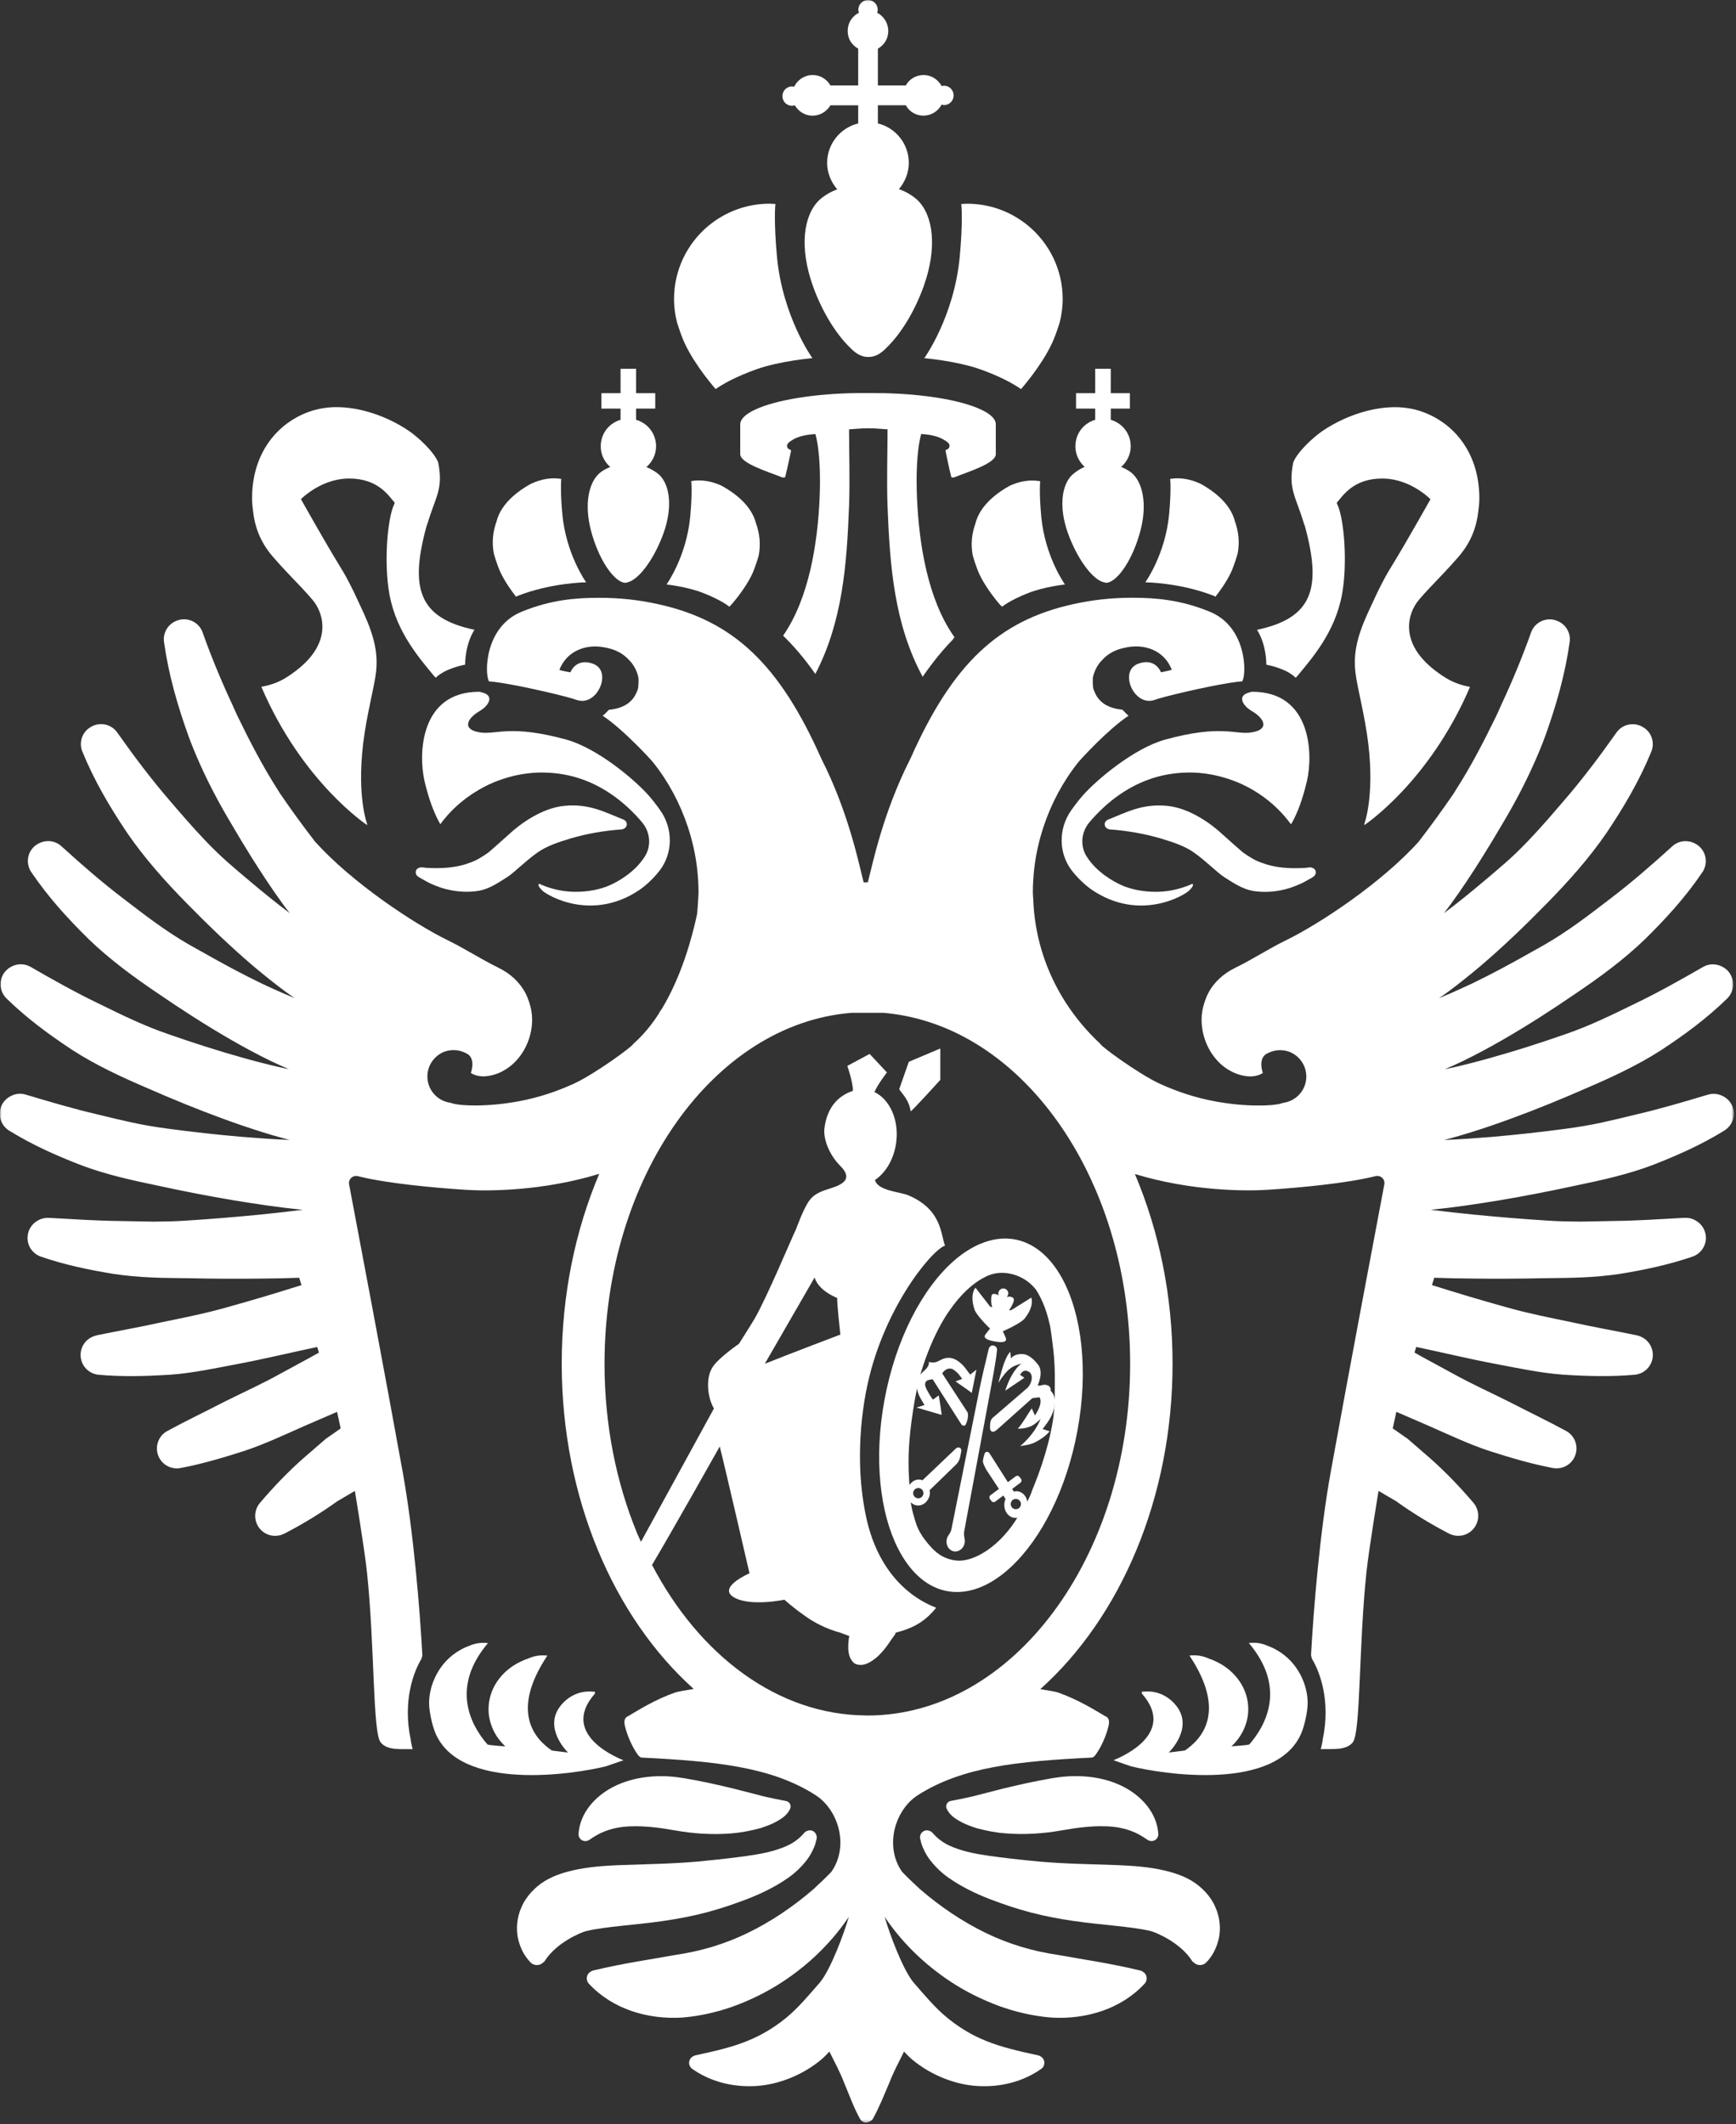 <?xml version="1.0" encoding="UTF-8"?> <svg xmlns="http://www.w3.org/2000/svg" width="559" height="684" viewBox="0 0 559 684" fill="none"><rect x="0" y="0" width="559" height="684" fill="#333333" stroke="none"/><g clip-path="url(#clip0_412_237)"><mask id="mask0_412_237" style="mask-type:luminance" maskUnits="userSpaceOnUse" x="0" y="0" width="559" height="684"><path d="M558.33 0H0V683.62H558.33V0Z" fill="white"></path></mask><g mask="url(#mask0_412_237)"><path d="M219.91 109.26C220.11 109.74 220.3 110.19 220.5 110.6C224.01 118.07 230.44 125.28 230.44 125.28C230.44 125.28 230.51 125.24 230.56 125.2C230.56 125.2 231.5 124.52 233.38 123.46C234.01 123.1 234.75 122.7 235.61 122.27C237.64 121.27 240.28 120.1 243.55 118.93C251.29 116.19 261.59 115.34 261.59 115.34C261.59 115.34 251.99 101.99 250.19 82.69C249.17 71.76 249.59 66.02 249.71 65.7C249.06 65.66 248.42 65.6 247.76 65.6C240.47 65.6 233.79 68.16 228.52 72.39C228.39 72.5 228.26 72.59 228.13 72.7C221.36 78.33 217.04 86.83 217.04 96.33C217.04 98.97 217.41 101.52 218.04 103.97C218.54 105.53 219.21 107.54 219.91 109.26Z" fill="white"></path><path d="M404.77 202.819C407.92 207.809 407.76 214.049 407.76 214.049C407.8 214.059 414.11 215.149 417.22 218.259C417.22 218.259 417.71 217.769 417.78 217.679C422.04 212.439 429.88 203.849 432.14 191.399C433.98 181.249 432.79 167.019 430.65 162.489C430.57 162.329 430.5 162.079 430.42 161.929C432.45 159.579 435.81 154.099 445.11 154.099C448.52 154.099 451.56 155.049 454.03 156.219C458.11 158.179 460.62 160.769 460.62 160.769C460.62 160.769 452.61 175.029 448.41 181.839C446.26 185.319 444.7 188.019 440.38 197.529C436.79 205.469 435.82 210.729 436.44 216.409C436.96 221.179 439.49 230.299 440.59 239.449C442.69 257.019 439.22 265.599 439.22 265.599C439.22 265.599 439.31 265.549 439.43 265.469C439.4 265.529 439.36 265.679 439.36 265.679C439.36 265.679 460.19 251.929 473.35 221.219C473.3 221.219 473.26 221.179 473.2 221.179C470.75 220.729 468.82 220.019 467.07 219.159C465.34 218.269 463.8 217.199 462.17 215.969C450.52 207.059 453.14 197.589 456.93 193.119C458.01 191.849 459.13 190.619 460.28 189.399C463.21 186.269 466.37 183.109 469.7 179.239C473.9 174.339 475.43 169.429 475.97 165.099C476.15 163.609 476.36 162.119 476.36 160.589C476.36 147.669 470.1 138.869 462.11 134.469C459.46 132.989 456.62 131.989 453.75 131.499C444.82 129.949 433.89 133.319 425.9 138.749C422.86 140.819 417.84 145.419 416.44 148.889C414.69 157.599 417.29 159.809 419.93 168.809C419.98 168.989 420.1 169.119 420.15 169.309C425.63 189.319 422.82 199.009 404.77 202.819Z" fill="white"></path><path d="M315.38 184.941C317.73 189.941 322.03 194.771 322.03 194.771C322.06 194.801 322.71 195.381 322.71 195.381C322.71 195.381 325.06 193.321 331.26 190.911C336.38 188.921 342.92 188.221 342.92 188.221C342.92 188.221 336.5 179.281 335.29 166.371C334.59 158.891 334.9 155.021 334.97 154.961C334.92 154.961 334.87 154.961 334.83 154.951C331.57 154.391 328.19 154.991 325.07 156.461C322.93 157.641 321.04 158.971 319.44 160.391C316.67 162.861 314.81 165.631 314.09 168.581C312.95 171.741 312.54 175.221 313.22 178.821C313.28 179.131 314.4 182.861 315.38 184.941Z" fill="white"></path><path d="M343.88 171.7C346.66 179.44 351.26 185.94 354.81 187.31C355.35 187.53 355.88 187.68 356.37 187.68C360.04 187.24 364.91 179.84 367.26 170.77C369.46 162.28 367.97 155.18 364.26 152.17C363.41 151.53 362.48 151 361.5 150.57C361.34 150.5 361.16 150.47 361 150.39C362.85 148.75 364.1 146.39 364.1 143.74C364.1 139.61 361.39 136.27 357.67 135.19V131.58H363.83V126.61H357.67V118.76H352.66V126.61H346.49V131.58H352.66V135.19C348.95 136.27 346.28 139.61 346.28 143.74C346.28 146.36 347.44 148.69 349.27 150.34C347.78 150.99 346.42 151.85 345.24 152.92C341.79 156.24 340.92 163.43 343.88 171.7Z" fill="white"></path><path d="M368.98 187.531C368.98 187.531 379.93 187.611 390.87 191.881C391.07 191.961 391.2 192.061 391.38 192.151C392.85 190.281 394.97 187.341 396.39 184.311C397.37 182.231 398.48 178.511 398.54 178.201C399.22 174.591 398.81 171.111 397.67 167.961C396.95 165.001 395.09 162.231 392.32 159.771C390.73 158.351 388.83 157.041 386.68 155.841C386.66 155.831 386.56 155.791 386.54 155.781C383.43 154.311 380.05 153.671 376.78 154.221C376.85 154.281 377.16 158.141 376.46 165.631C375.25 178.541 368.83 187.471 368.83 187.471C368.83 187.471 368.91 187.521 368.98 187.531Z" fill="white"></path><path d="M297.63 115.349C297.63 115.349 307.93 116.199 315.67 118.939C318.94 120.099 321.57 121.269 323.6 122.279C324.46 122.709 325.2 123.109 325.84 123.469C327.72 124.529 328.64 125.229 328.64 125.229L328.78 125.289C328.78 125.289 335.2 118.079 338.72 110.609C338.91 110.199 339.11 109.749 339.31 109.269C340.01 107.559 340.69 105.549 341.19 103.979C341.82 101.529 342.19 98.969 342.19 96.329C342.19 86.829 337.88 78.349 331.1 72.709C330.97 72.609 330.84 72.509 330.71 72.399C325.44 68.159 318.76 65.609 311.47 65.609C310.81 65.609 310.17 65.669 309.51 65.709C309.64 66.039 310.06 71.779 309.04 82.699C307.23 101.999 297.63 115.349 297.63 115.349Z" fill="white"></path><path d="M304.43 145C304.43 145 305.63 151.02 306.35 153.72C306.39 153.71 307.09 153.75 307.09 153.79C311.67 151.94 320.65 149.25 320.65 146.25V136.66C320.65 134.92 318.9 133.27 315.79 131.85C309.46 128.89 297.57 126.85 284.07 126.6L276.24 126.58C262.31 126.73 249.8 128.82 243.28 131.85C240.17 133.29 238.36 134.92 238.36 136.66V146.25C238.36 149.25 247.44 151.94 252.02 153.79C252.02 153.75 252.75 153.71 252.8 153.72C253.52 151.02 254.75 145 254.75 145C254.75 145 253.77 144.6 253.58 144.21C253.02 143 254.04 142.31 255.73 141.35C257.42 140.43 260.21 139.88 262.57 139.79C264.01 145.06 264.23 153.33 263.92 160.42C263.29 174.67 260.6 192.55 252.17 204.71C255.38 207.82 258.92 211.85 262.54 217.04C271.29 200.26 272.67 181.9 273.4 163C273.72 154.67 273.39 144.92 273.4 138.25C274.22 138.25 276.92 137.92 279.62 137.92C282.32 137.92 284.99 138.25 285.79 138.25C285.81 144.92 285.48 154.67 285.79 163C286.54 182.25 287.92 200.93 297.1 217.94C300.43 213.09 303.69 209.17 306.71 206.08C306.93 205.77 307.12 205.5 307.34 205.18C298.65 193.02 295.91 174.85 295.28 160.42C294.97 153.32 295.18 145.05 296.62 139.77C298.99 139.86 301.76 140.42 303.46 141.35C305.16 142.3 306.17 143 305.6 144.19C305.42 144.6 304.43 145 304.43 145Z" fill="white"></path><path d="M422.38 279.419C422.38 279.419 422.3 279.349 422.26 279.349C422.13 279.339 422 279.299 421.86 279.319L421.64 279.339C421.14 279.389 420.67 279.429 420.2 279.489C415.2 279.799 410.33 279.429 406.31 277.849C404.03 277.099 402.07 275.809 400.16 274.449C399.72 274.099 394.62 269.599 393.71 268.739C390.02 265.279 383.06 260.229 375.85 259.509C367.73 258.719 362.55 261.679 356.72 263.979C356.18 264.189 355.76 264.719 355.72 265.349C355.68 266.019 356.08 266.629 356.67 266.889C356.87 266.999 357.09 267.069 357.34 267.099C363.1 267.509 368.59 268.499 373.8 270.019C377.66 271.189 381.5 272.429 384.53 274.599C388.52 277.429 391.96 281.029 394.25 282.489C397.22 284.359 399.86 286.179 403.27 286.879C406.86 287.489 410.59 287.239 414.08 286.319C414.24 286.279 414.39 286.239 414.54 286.179C415.47 285.949 416.36 285.599 417.25 285.259C418.47 284.779 419.65 284.239 420.75 283.599C420.8 283.569 420.84 283.549 420.89 283.509C421.6 283.099 422.36 282.749 423.02 282.259C423.44 281.929 423.75 281.379 423.69 280.819C423.63 280.099 423.06 279.529 422.38 279.419Z" fill="white"></path><path d="M400.08 225.78C400.45 226.93 401.67 228.16 403.05 228.95C407.39 231.48 408.93 235.17 402.44 235.93C397.71 236.5 392.77 233.35 375.28 238.15C365.02 240.96 352.93 251.33 348.73 256.1C347.43 257.57 346.09 259.28 344.84 261.09C340.78 266.94 340.82 274.84 345.21 280.45C347.82 283.8 350.74 285.98 351.59 286.55C366.95 296.95 381.37 288.35 382.94 286.76C384.2 285.51 384.28 285.01 384.03 284.68C384 284.65 383.96 284.66 383.92 284.62C383.89 284.59 379.01 287.19 372.2 287.19C368.34 287.19 364.39 286.51 361.1 285.04C358.69 283.94 353.14 280.99 349.86 275.74C347.74 272.34 348.18 267.94 350.75 264.86C353.33 261.77 356.45 258.85 359.38 256.7C365.97 251.85 373.54 248.93 382.32 248.79C382.53 248.79 382.74 248.77 382.95 248.77C387.37 248.77 391.59 249.53 395.57 250.84C397.58 251.5 399.52 252.3 401.38 253.26C407.01 256.15 411.89 260.27 415.62 265.35C415.65 265.38 415.72 265.36 415.75 265.41C417.19 262.96 418.8 259.29 420.17 254.17C420.41 253.26 420.65 252.35 420.88 251.35C422.83 242.75 422.26 222.77 403.26 222.77C402.91 222.77 402.56 222.93 402.21 223.01C400.19 223.54 399.71 224.63 400.08 225.78Z" fill="white"></path><path d="M87.82 179.23C91.15 183.1 94.31 186.26 97.25 189.39C98.4 190.62 99.52 191.85 100.6 193.12C104.39 197.58 107.02 207.05 95.35 215.96C93.73 217.2 92.18 218.27 90.46 219.15C88.72 220.02 86.77 220.68 84.31 221.14C84.27 221.15 84.24 221.2 84.17 221.21C97.33 251.92 118.17 265.67 118.17 265.67C118.17 265.67 118.12 265.52 118.1 265.46C118.22 265.54 118.31 265.6 118.31 265.6C118.31 265.6 114.85 257.01 116.94 239.45C118.03 230.29 120.56 221.17 121.09 216.4C121.71 210.72 120.74 205.46 117.15 197.52C112.83 188.01 111.27 185.31 109.12 181.83C104.92 175.02 96.9 160.75 96.9 160.75C96.9 160.75 99.4 158.17 103.5 156.21C105.97 155.04 109.01 154.1 112.43 154.1C121.73 154.1 125.09 159.57 127.12 161.92C127.04 162.07 126.97 162.32 126.89 162.48C124.75 167.02 123.56 181.24 125.4 191.39C127.66 203.85 135.5 212.43 139.75 217.68C139.83 217.77 140.32 218.25 140.32 218.25C143.42 215.14 149.74 214.05 149.78 214.04C149.78 214.04 149.63 207.8 152.77 202.81C134.71 199 131.89 189.32 137.38 169.3C137.42 169.1 137.53 168.98 137.6 168.8C140.24 159.8 142.84 157.59 141.09 148.88C139.69 145.42 134.67 140.81 131.63 138.74C123.64 133.3 112.71 129.93 103.78 131.49C100.91 131.99 98.06 132.98 95.41 134.46C87.43 138.85 81.16 147.66 81.16 160.58C81.16 162.12 81.37 163.62 81.55 165.1C82.08 169.43 83.62 174.33 87.82 179.23Z" fill="white"></path><path d="M214.63 188.22C214.63 188.22 221.17 188.92 226.29 190.91C232.49 193.32 234.84 195.38 234.84 195.38C234.84 195.38 235.44 194.77 235.47 194.74C235.47 194.74 239.82 189.93 242.17 184.93C243.15 182.85 244.26 179.14 244.32 178.83C245 175.22 244.59 171.74 243.45 168.59C242.73 165.63 240.87 162.85 238.1 160.39C236.51 158.98 234.61 157.67 232.46 156.47C229.35 155 225.97 154.35 222.7 154.91C222.7 154.91 222.61 154.96 222.57 154.97C222.64 155.02 222.95 158.89 222.25 166.38C221.04 179.29 214.63 188.22 214.63 188.22Z" fill="white"></path><path d="M201.17 187.68C201.66 187.68 202.18 187.53 202.73 187.31C206.29 185.94 210.88 179.44 213.66 171.7C216.62 163.43 215.75 156.24 212.3 152.92C211.1 151.85 209.67 151.04 208.15 150.41C210.01 148.77 211.26 146.41 211.26 143.74C211.26 139.61 208.55 136.27 204.83 135.19V131.58H210.99V126.61H204.83V118.76H199.82V126.61H193.65V131.58H199.82V135.19C196.11 136.27 193.44 139.61 193.44 143.74C193.44 146.39 194.63 148.75 196.51 150.41C196.36 150.47 196.19 150.5 196.04 150.57C195.06 151 194.13 151.54 193.28 152.17C189.57 155.18 188.07 162.28 190.27 170.77C192.62 179.84 197.5 187.24 201.17 187.68Z" fill="white"></path><path d="M161.16 184.321C162.58 187.341 164.71 190.291 166.17 192.161C166.35 192.071 166.49 191.971 166.68 191.891C177.62 187.621 188.57 187.541 188.57 187.541C188.63 187.541 188.71 187.481 188.71 187.481C188.71 187.481 182.29 178.541 181.08 165.641C180.38 158.161 180.69 154.291 180.76 154.231C177.49 153.671 174.11 154.321 171 155.791C170.97 155.801 170.89 155.841 170.86 155.851C168.71 157.041 166.82 158.361 165.22 159.781C162.45 162.251 160.59 165.021 159.87 167.971C158.73 171.131 158.33 174.611 159 178.211C159.06 178.521 160.17 182.241 161.16 184.321Z" fill="white"></path><path d="M200.21 267.09C200.46 267.07 200.68 266.98 200.88 266.87C201.47 266.61 201.87 266.01 201.83 265.34C201.79 264.71 201.37 264.18 200.83 263.96C195 261.67 189.82 258.69 181.7 259.51C174.5 260.21 167.53 265.27 163.84 268.72C162.92 269.57 157.83 274.07 157.39 274.44C155.48 275.79 153.52 277.09 151.24 277.84C147.22 279.41 142.36 279.77 137.35 279.47C136.88 279.43 136.42 279.37 135.92 279.32L135.7 279.3C135.56 279.29 135.42 279.32 135.3 279.35C135.25 279.35 135.22 279.39 135.17 279.41C134.49 279.52 133.92 280.05 133.87 280.78C133.82 281.35 134.07 281.86 134.48 282.18C135.14 282.68 135.96 283.07 136.67 283.49C136.72 283.51 136.75 283.53 136.81 283.57C137.91 284.2 139.09 284.76 140.31 285.24C141.2 285.57 142.09 285.93 143.02 286.16C143.17 286.19 143.33 286.26 143.48 286.29C146.98 287.2 150.71 287.45 154.28 286.85C157.7 286.17 160.33 284.35 163.31 282.45C165.6 281.01 169.04 277.39 173.03 274.57C176.06 272.41 179.89 271.17 183.76 270C188.97 268.46 194.45 267.51 200.21 267.09Z" fill="white"></path><path d="M136.66 251.35C136.88 252.35 137.12 253.27 137.37 254.17C138.74 259.29 140.36 262.95 141.78 265.41C141.82 265.36 141.86 265.32 141.89 265.28C145.62 260.23 150.53 256.15 156.16 253.26C158.02 252.3 159.96 251.5 161.97 250.84C165.95 249.52 170.17 248.77 174.59 248.77C174.8 248.77 175.01 248.78 175.22 248.79C184 248.93 191.57 251.85 198.16 256.7C201.09 258.85 204.21 261.77 206.79 264.86C209.36 267.94 209.8 272.34 207.68 275.74C204.41 280.99 198.85 283.95 196.44 285.04C193.16 286.51 189.21 287.19 185.34 287.19C178.53 287.19 173.67 284.57 173.65 284.61C173.62 284.65 173.54 284.65 173.51 284.68C173.27 285.01 173.35 285.51 174.6 286.76C176.17 288.34 190.59 296.95 205.95 286.55C206.8 285.98 209.72 283.8 212.33 280.45C216.72 274.84 216.76 266.94 212.7 261.09C211.45 259.28 210.11 257.57 208.81 256.1C204.61 251.33 192.52 240.96 182.26 238.15C164.77 233.35 159.83 236.5 155.1 235.93C148.6 235.17 150.14 231.48 154.49 228.95C155.87 228.16 157.09 226.93 157.46 225.78C157.83 224.63 157.35 223.54 155.32 223.01C154.97 222.93 154.62 222.77 154.27 222.77C135.27 222.77 134.72 242.75 136.66 251.35Z" fill="white"></path><path d="M367.8 544.4L367.83 544.62C367.83 544.62 367.9 544.62 367.94 544.62C367.89 544.55 367.86 544.48 367.8 544.4Z" fill="white"></path><path d="M289.56 350.731C290.2 351.991 292.69 353.991 293.22 357.851C293.28 358.261 302.79 347.751 302.79 347.751V337.641L292.64 341.931L289.56 350.731Z" fill="white"></path><path d="M227.51 615.84C232.12 614.62 236.3 613.2 240.76 611.49C242.96 610.63 245.17 609.67 247.36 608.55C249.57 607.43 251.76 606.15 253.89 604.65C255.99 603.18 257.93 601.33 259.59 599.24C260.44 598.2 261.1 597.06 261.71 595.83C262 595.18 262.31 594.52 262.51 593.92L262.93 592.26C263.23 591.06 262.51 589.78 261.32 589.48C260.85 589.36 260.4 589.43 259.98 589.59C259.57 589.72 259.21 589.93 258.94 590.27C257.54 591.9 256.06 593.03 254.45 593.9C252.86 594.74 251.17 595.34 249.34 595.9C245.63 596.99 241.55 597.55 237.37 598.09C233.25 598.62 228.77 599.08 224.68 599.48C220.57 599.84 216.39 600.06 212.15 600.21L199.01 600.64C194.44 600.88 189.69 601.12 184.24 602.37C182.17 602.87 179.93 603.49 177.64 604.57C176.87 604.93 176.09 605.34 175.32 605.81C172.34 607.67 169.36 610.7 167.89 614.22C166.36 617.72 166.18 621.22 166.78 624.17C167.46 627.15 168.68 629.71 170.81 631.93C171.66 632.83 172.95 633.03 174.02 632.58C174.39 632.45 175.32 631.64 175.32 631.64C179.1 625.52 187.21 622.24 188.79 621.85C195.34 620.34 204.69 619.92 213.7 618.59C218.28 617.93 222.89 617.06 227.51 615.84Z" fill="white"></path><path d="M186.29 590.55C186.21 591.76 187.12 592.8 188.33 592.89C188.84 592.92 189.32 592.77 189.71 592.51L189.82 592.46L190.53 591.98C191.58 591.27 192.63 590.68 193.68 590.19C196.92 588.73 200.18 588.19 203.39 588.13C207.81 588 212.29 588.54 217.46 589.46C223.03 590.46 229.31 590.92 235.4 590.42C238.49 590.18 241.61 589.59 244.79 588.74C246.37 588.21 247.99 587.68 249.62 586.82C249.66 586.8 249.72 586.77 249.75 586.75C251.25 585.9 253.36 584.81 254.42 582.49C254.83 581.59 254.42 580.52 253.53 580.1C253.4 580.05 253.25 580 253.11 579.98C253.11 579.98 246.92 578.82 244.4 578.09L236.54 576.07C231.15 574.75 226.01 573.6 220.24 572.63C214.11 571.57 206.82 571.62 200.03 574.27C199.17 574.59 198.33 574.99 197.49 575.42C191.71 578.39 186.75 583.74 186.29 590.55Z" fill="white"></path><path d="M195.16 568.791C195.44 568.721 199.05 567.421 200.76 566.861C200.82 566.841 179.47 559.131 191.56 545.401L191.61 544.871C191.61 544.871 191.54 544.771 191.51 544.821C189.48 544.561 187.41 544.741 185.52 545.521C183.62 546.281 181.94 547.531 180.56 549.241C174.77 556.421 182.71 564.211 182.92 564.361C181.73 564.271 178.88 563.851 177.7 563.721C172.55 560.201 164.01 551.521 176.26 533.151C175.95 533.111 175.64 533.091 175.33 533.081C173.56 533.001 171.82 533.331 170.2 534.051C169.25 534.361 168.33 534.741 167.46 535.181C161.42 538.121 157.31 543.821 157.31 550.441C157.31 553.141 158.05 555.651 159.25 557.941C160.14 559.601 161.33 561.081 162.72 562.391C161.81 562.311 157.91 562.071 156.98 561.791C151.37 555.341 145.16 543.261 157.13 529.121C156.82 529.081 156.5 529.061 156.2 529.051C154.42 528.971 152.69 529.301 151.07 530.021C149.99 530.401 148.98 530.891 148.03 531.441C141.41 535.221 138.17 542.471 138.17 548.441C138.17 551.141 139.16 555.541 140.13 557.931C147.99 577.151 185.12 571.321 195.16 568.791Z" fill="white"></path><path d="M383.95 605.81C383.17 605.33 382.4 604.93 381.63 604.57C379.34 603.49 377.1 602.87 375.03 602.37C369.58 601.1 364.82 600.88 360.26 600.64L347.12 600.21C342.88 600.06 338.7 599.84 334.59 599.48C330.5 599.08 326.01 598.62 321.9 598.09C317.72 597.55 313.64 596.99 309.93 595.9C308.1 595.34 306.41 594.74 304.82 593.9C303.21 593.03 301.72 591.9 300.32 590.27C300.06 589.95 299.69 589.72 299.29 589.59C298.87 589.43 298.42 589.36 297.95 589.48C296.75 589.78 296.01 591 296.32 592.2L296.75 593.92C296.96 594.52 297.28 595.18 297.56 595.83C298.16 597.06 298.84 598.2 299.68 599.24C301.34 601.33 303.28 603.18 305.38 604.65C307.51 606.15 309.7 607.43 311.91 608.55C314.1 609.67 316.31 610.63 318.51 611.49C322.97 613.2 327.15 614.62 331.76 615.84C336.38 617.06 340.99 617.92 345.57 618.59C354.58 619.92 363.94 620.33 370.48 621.84C372.06 622.23 380.16 625.51 383.95 631.63C383.95 631.63 384.89 632.43 385.25 632.57C386.32 633.03 387.6 632.82 388.46 631.93C390.59 629.7 391.8 627.14 392.49 624.15C393.09 621.21 392.91 617.71 391.38 614.21C389.92 610.68 386.94 607.67 383.95 605.81Z" fill="white"></path><path d="M309.51 586.739L309.63 586.799C311.28 587.669 312.89 588.199 314.47 588.729C317.64 589.589 320.76 590.179 323.85 590.399C329.95 590.899 336.24 590.449 341.8 589.449C346.96 588.529 351.45 587.989 355.87 588.119C359.08 588.179 362.35 588.719 365.58 590.179C366.64 590.679 367.69 591.259 368.73 591.969L369.43 592.429L369.56 592.499C369.95 592.769 370.43 592.899 370.94 592.879C372.15 592.789 373.07 591.749 372.98 590.539C372.52 583.729 367.55 578.369 361.77 575.399C360.94 574.969 360.09 574.579 359.23 574.249C352.44 571.589 345.15 571.559 339.02 572.599C333.25 573.589 328.12 574.729 322.72 576.049L314.85 578.069C312.34 578.789 306.15 579.959 306.15 579.959C306.01 579.979 305.87 580.019 305.73 580.089C304.82 580.499 304.42 581.569 304.84 582.469C305.9 584.789 308.01 585.889 309.51 586.739Z" fill="white"></path><path d="M411.22 531.43C410.28 530.87 409.27 530.4 408.19 530.01C406.56 529.28 404.82 528.94 403.06 529.03C402.75 529.04 402.44 529.07 402.13 529.1C414.1 543.24 407.9 555.32 402.28 561.77C401.35 562.06 397.44 562.29 396.54 562.37C397.93 561.07 399.11 559.58 400 557.93C401.22 555.65 401.95 553.12 401.95 550.43C401.95 543.8 397.83 538.1 391.8 535.17C390.92 534.73 390.01 534.35 389.06 534.03C387.43 533.32 385.69 532.99 383.93 533.07C383.62 533.08 383.31 533.09 383 533.13C395.25 551.51 386.71 560.18 381.56 563.7C380.38 563.84 377.53 564.27 376.34 564.34C376.55 564.19 384.5 556.4 378.7 549.23C377.32 547.52 375.65 546.27 373.74 545.51C371.85 544.73 369.78 544.54 367.75 544.81C367.72 544.76 367.69 544.9 367.65 544.85L367.7 545.39C379.8 559.12 358.48 566.82 358.54 566.84C360.25 567.42 363.82 568.71 364.1 568.78C374.14 571.32 411.26 577.15 419.12 557.92C420.1 555.52 421.07 551.12 421.07 548.43C421.07 542.45 417.85 535.2 411.22 531.43Z" fill="white"></path><path d="M342.02 411.68C338.17 404.66 332.79 400.04 326.26 399.04C322.75 398.5 319.18 399.08 315.67 400.56C315.64 400.52 314.98 400.85 314.98 400.85C312.35 402.06 309.75 403.75 307.25 405.93C297.04 414.82 288.38 431.29 284.78 450.96C281.34 469.76 283.32 487.16 289.17 498.67C293.06 506.34 298.63 511.42 305.49 512.48C312.24 513.52 319.19 510.52 325.51 504.64C335.27 495.56 343.49 479.57 346.97 460.56C350.53 441.14 348.31 423.17 342.02 411.68ZM295.67 445.14C299.57 430.27 305.65 422.16 305.65 422.16C309.13 417.1 313.03 413.35 317 411.35C320.21 409.54 324.26 409.35 328.31 411.15C330.38 412.08 332.2 413.53 333.59 415.32C333.85 415.73 334.05 416.05 334.27 416.41C334.54 416.92 334.81 417.42 335.08 417.95C336.46 420.72 337.39 423.63 338.12 426.98C338.21 427.37 338.28 427.79 338.33 428.18C339.77 438.42 339.71 439.89 339.62 450.64C339.62 451.25 339.34 455.3 339.26 455.9C338.76 459.93 337.15 468.35 332.44 479.72C331.03 484.14 327.8 488.18 327.9 488.24C322.35 497.65 313.73 503.22 307.84 502.53C303.41 502.01 300.93 499.51 299.46 497.84C295.34 493.18 295.01 490.63 294.35 488.54C292.97 484.1 293.18 481.85 292.97 479.56C291.89 467.99 293.17 459.49 294.41 451.73C294.57 450.68 295.1 448.08 295.45 446.38C295.45 446.38 295.54 445.81 295.68 445.25L295.67 445.14Z" fill="white"></path><path d="M296.45 444.86C296.54 444.4 296.63 444.01 296.69 443.73L296.45 444.86Z" fill="white"></path><path d="M305.66 422.77C306.1 422.09 306.54 421.43 307.01 420.77L305.66 422.77Z" fill="white"></path><path d="M558.06 356.87C557.55 355.14 556.36 353.8 554.88 353.04C553.43 352.25 551.69 352.01 549.98 352.51L549.71 352.59C542.34 354.79 534.64 357.09 527.07 358.84C523.28 359.78 519.51 360.68 515.74 361.51C511.98 362.31 508.27 362.95 504.2 363.49C496.28 364.55 488.31 365.43 480.36 366.12C475.26 366.54 470.04 366.9 464.96 367.12C465.69 366.93 466.41 366.75 467.16 366.54C469.37 365.93 471.55 365.29 473.7 364.62C478 363.28 482.21 361.83 486.37 360.31C494.71 357.26 502.8 353.95 510.88 350.4C518.95 346.93 527.42 343.02 534.9 338.18C542.45 333.21 549.53 328.02 556.15 321.56C558.19 319.57 558.71 316.38 557.21 313.8C556.55 312.63 555.56 311.76 554.42 311.23C552.57 310.3 550.3 310.28 548.37 311.4L548.11 311.55C541.13 315.57 533.74 319.73 526.36 323.26C518.9 326.91 511.83 330.39 503.87 333.11C495.97 335.87 487.93 338.45 479.92 340.68C475.91 341.81 471.9 342.85 467.91 343.76L465.24 344.32C467.26 343.46 469.23 342.57 471.14 341.65C475.5 339.53 479.67 337.27 483.75 334.93C491.91 330.23 499.7 325.21 507.32 319.98C515.14 314.72 522.92 308.99 529.7 302.45C536.46 295.78 542.71 288.96 548.18 280.88C549.78 278.5 549.64 275.23 547.62 273.01C547.01 272.34 546.28 271.84 545.51 271.5C543.24 270.42 540.45 270.73 538.48 272.53L538.24 272.75C531.99 278.43 525.26 284.3 518.39 289.5C511.5 294.8 504.79 299.96 497.25 304.28C495.84 305.1 494.41 305.87 492.99 306.67C486.72 310.23 480.4 313.65 474.02 316.72C472.78 317.31 471.55 317.87 470.31 318.43C467.98 319.5 465.66 320.51 463.33 321.46C463.75 321.17 464.18 320.89 464.6 320.6C467.34 318.67 469.91 316.66 472.43 314.62C473.82 313.49 475.22 312.37 476.57 311.22C484.05 304.85 491.03 298.13 497.71 291.31C497.79 291.22 497.89 291.14 497.97 291.05C505.06 283.84 511.69 276.4 517.32 268.2C522.87 259.9 527.84 251.55 531.73 242.05C532.83 239.35 531.98 236.17 529.5 234.43C529.46 234.4 529.42 234.4 529.38 234.38C526.5 232.35 522.52 233.04 520.5 235.91L520.31 236.18C515.2 243.43 509.55 250.95 503.62 257.81C501.85 259.89 500.07 261.95 498.28 263.99C494.08 268.76 489.77 273.41 485.09 277.55C482.74 279.63 480.37 281.62 477.99 283.63C473.69 287.26 469.36 290.79 464.93 294.1C465.62 293.21 466.32 292.32 466.97 291.43C470.63 286.4 474.01 281.3 477.23 276.14C479.47 272.56 481.65 268.97 483.76 265.35C487.5 259.1 490.9 252.68 493.85 246.1C495.17 243.15 496.43 240.17 497.54 237.13C501.08 227.25 503.93 217.45 505.44 206.76C505.86 203.83 504.17 200.91 501.26 199.88C501.22 199.87 501.17 199.84 501.13 199.82C497.82 198.64 494.18 200.38 493 203.68L492.89 204C490.2 211.58 486.97 219.37 483.46 226.89C482.9 228.08 482.41 229.33 481.83 230.5C477.87 238.65 473.74 246.66 468.92 254.18C468.63 254.64 468.37 255.1 468.08 255.54C464.46 260.85 460.69 266.01 456.83 271.03C444.92 284.3 424.85 297.57 413.99 302.85C408.7 305.43 403.3 308.95 397.89 311.6C397.81 311.64 397.72 311.68 397.64 311.73C393.99 313.5 390.85 316.32 389.01 319.93C388.54 320.85 388.17 321.82 387.84 322.82C387.27 324.57 386.91 326.42 386.91 328.37C386.91 335.32 390.69 341.99 396.38 344.96C398.27 345.98 400.38 346.58 402.63 346.65C403.01 346.66 403.3 346.6 403.62 346.57C405.56 346.37 406.64 345.52 406.64 345.52C406.64 345.52 405.12 341.45 407.45 339.6C407.83 339.35 408.24 339.14 408.67 338.95C409.75 338.46 410.93 338.18 412.19 338.18C413.36 338.18 414.48 338.42 415.5 338.84C418.52 340.17 420.64 343.18 420.64 346.68C420.64 351.04 417.39 354.59 413.19 355.15C411.29 355.9 407.64 356.01 405.32 356.01C400.5 356.01 395.8 355.51 391.24 354.67C384.97 353.52 378.98 351.52 373.4 348.97C366.62 345.84 354.16 336.71 354.35 336.18C341.52 324.29 333.42 307.93 332.72 289.82C332.69 289 332.58 288.18 332.58 287.34C332.58 284.74 332.77 281.9 333.07 279.37C333.6 274.92 334.61 270.52 336.01 266.29C338.51 258.71 342.31 251.62 347.17 245.52C347.64 244.93 349.84 242.51 352.67 239.7C352.84 239.54 353 239.37 353.17 239.2C356.3 236.12 360.18 232.6 363.41 230.48C363.19 230.34 362.86 230 362.5 229.65C362.08 229.24 361.66 228.8 361.43 228.55C355.53 227.97 353.43 225.17 352.44 222.79C352.41 222.72 352.38 222.65 352.35 222.57C352.28 222.38 352.18 222.17 352.13 222.01C351.82 221.12 351.83 218.43 351.94 218.06C352.39 215.88 353.69 213.72 354.81 212.66C355.33 212.06 355.89 211.54 356.47 211.09C358.24 209.72 360.27 208.97 362.41 208.55C362.95 208.43 363.49 208.33 364.03 208.27C364.1 208.27 364.17 208.25 364.24 208.25C369.72 207.67 375.14 210.05 377.31 215.66C377.01 215.87 373.86 216.5 373.86 216.5C372.74 214.09 370.86 213.08 368.66 213.24C367.93 213.3 367.16 213.48 366.37 213.79C365.86 213.99 365.42 214.26 365.06 214.57C361.54 217.56 364.63 225.14 369.51 225.67C370.27 225.75 371.08 225.67 371.91 225.35C374.05 224.5 387.74 221.21 395.92 219.92C397.49 219.67 398.88 219.49 399.93 219.42C399.96 219.4 400 219.38 400.03 219.35C401.45 217.06 401.52 201.93 389.62 197.02C380.22 193.13 372.05 192.5 364.66 192.49C357.97 192.49 351.88 193.17 345.64 194.54C321.42 199.85 306.68 213.89 293.19 244.24C284.04 262.18 280.76 279.39 279.44 284.13C279.44 284.13 278.94 284.13 278.1 284.15C276.74 279.07 273.46 261.96 264.45 244.27C250.95 213.91 236.14 199.88 211.92 194.56C205.68 193.18 199.52 192.5 192.83 192.51C185.44 192.51 177.27 193.15 167.87 197.04C155.97 201.96 156.03 217.07 157.44 219.37C157.47 219.39 157.5 219.41 157.53 219.43C158.59 219.5 159.98 219.68 161.55 219.93C169.73 221.22 183.33 224.49 185.47 225.33C186.3 225.64 187.2 225.76 187.96 225.68C193.33 225.09 196.54 215.95 191.12 213.82C190.33 213.51 189.56 213.32 188.83 213.27C186.64 213.1 184.77 214.12 183.64 216.52C183.64 216.52 180.29 215.91 180.13 215.71C182.3 210.1 187.74 207.68 193.22 208.26C193.29 208.26 193.36 208.29 193.43 208.29C193.97 208.35 194.51 208.45 195.05 208.56C197.91 209.1 200.55 210.27 202.68 212.68C203.8 213.75 205.11 215.91 205.55 218.09C205.66 218.47 205.67 221.16 205.36 222.04C205.3 222.2 205.21 222.41 205.14 222.6C205.11 222.67 205.09 222.75 205.05 222.82C204.06 225.2 201.96 228.01 196.06 228.58C195.83 228.84 195.41 229.27 194.99 229.68C194.63 230.02 194.28 230.35 194.06 230.49C197.51 232.75 201.59 236.51 204.83 239.73C207.67 242.54 209.86 244.96 210.34 245.55C215.2 251.64 219 258.75 221.5 266.32C222.9 270.56 223.91 274.96 224.44 279.41C224.74 281.93 224.93 284.8 224.93 287.4C224.93 288.24 224.83 289.1 224.79 289.93C224.73 291.45 224.61 292.95 224.45 294.43C222.84 302.01 219.46 314.32 213.2 324.74C212.88 325.21 212.56 325.68 212.22 326.15H212.32C209.93 329.9 207.14 333.34 203.91 336.17C204.1 336.68 191.64 345.82 184.86 348.94C179.28 351.51 173.29 353.49 167.02 354.65C162.46 355.49 157.75 355.99 152.94 355.99C150.62 355.99 146.97 355.87 145.07 355.13C140.87 354.57 137.62 351.02 137.62 346.67C137.62 343.16 139.74 340.15 142.75 338.82C143.78 338.39 144.89 338.16 146.07 338.16C147.33 338.16 148.5 338.45 149.59 338.93C150 339.12 150.42 339.34 150.81 339.59C153.14 341.43 151.62 345.51 151.62 345.51C151.62 345.51 152.7 346.35 154.64 346.55C154.96 346.58 155.25 346.64 155.63 346.63C157.88 346.56 159.99 345.96 161.88 344.93C167.56 341.96 171.35 335.3 171.35 328.35C171.35 326.4 171 324.56 170.42 322.8C170.09 321.81 169.72 320.84 169.25 319.92C167.4 316.31 164.27 313.48 160.62 311.71C160.53 311.67 160.46 311.62 160.37 311.57C154.96 308.93 149.56 305.41 144.27 302.84C133.41 297.56 113.34 284.27 101.43 271.01C97.56 265.99 93.78 260.82 90.17 255.52C89.88 255.08 89.62 254.62 89.33 254.17C84.52 246.64 80.38 238.63 76.42 230.48C75.85 229.3 75.35 228.06 74.79 226.87C71.28 219.35 68.05 211.56 65.36 203.98L65.26 203.67C64.07 200.35 60.45 198.62 57.12 199.8C57.11 199.8 57.01 199.85 57 199.85C54.09 200.89 52.4 203.81 52.81 206.74C54.32 217.43 57.17 227.23 60.72 237.1C61.82 240.14 63.08 243.12 64.4 246.08C67.35 252.67 70.76 259.07 74.5 265.32C76.61 268.95 78.79 272.55 81.02 276.12C84.26 281.26 87.62 286.38 91.28 291.41C91.93 292.3 92.63 293.18 93.32 294.07C88.89 290.76 84.56 287.24 80.26 283.6C77.89 281.6 75.51 279.62 73.16 277.53C68.49 273.38 64.17 268.75 59.98 263.97C58.17 261.92 56.39 259.85 54.63 257.79C48.71 250.93 43.06 243.42 37.95 236.16L37.75 235.89C35.73 233.01 31.76 232.32 28.87 234.35C28.83 234.38 28.78 234.39 28.75 234.41C26.27 236.15 25.41 239.34 26.52 242.03C30.4 251.53 35.37 259.88 40.92 268.18C46.55 276.38 53.18 283.82 60.27 291.03C60.35 291.12 60.46 291.2 60.53 291.29C67.22 298.1 74.19 304.82 81.67 311.2C83.02 312.35 84.42 313.47 85.81 314.6C88.33 316.64 90.91 318.64 93.64 320.57C94.05 320.87 94.49 321.16 94.91 321.43C92.59 320.49 90.27 319.48 87.93 318.42C86.7 317.85 85.46 317.3 84.23 316.7C77.84 313.63 71.52 310.2 65.26 306.65C63.83 305.85 62.4 305.07 61 304.26C53.47 299.95 46.75 294.78 39.86 289.48C33 284.28 26.27 278.42 20.02 272.73L19.77 272.51C17.8 270.71 15.02 270.4 12.75 271.48C11.97 271.82 11.25 272.32 10.63 272.99C8.61 275.21 8.46 278.47 10.07 280.85C15.54 288.93 21.78 295.76 28.55 302.43C35.33 308.97 43.12 314.7 50.93 319.96C58.55 325.18 66.35 330.21 74.51 334.91C78.58 337.25 82.76 339.51 87.11 341.63C89.02 342.56 91 343.43 93.02 344.3L90.34 343.74C86.35 342.83 82.34 341.79 78.33 340.67C70.32 338.43 62.27 335.85 54.38 333.09C46.43 330.38 39.35 326.9 31.89 323.24C24.52 319.71 17.13 315.56 10.14 311.53L9.88 311.38C7.95 310.26 5.68 310.28 3.83 311.21C2.7 311.75 1.71 312.6 1.03 313.78C-0.46 316.35 0.06 319.55 2.1 321.54C8.72 328 15.8 333.18 23.34 338.16C30.82 343 39.29 346.92 47.37 350.38C55.46 353.93 63.54 357.24 71.88 360.29C76.04 361.81 80.26 363.26 84.55 364.6C86.71 365.27 88.87 365.91 91.09 366.52C91.85 366.73 92.57 366.91 93.29 367.1C88.23 366.88 83 366.52 77.89 366.1C69.96 365.42 61.99 364.53 54.05 363.47C49.99 362.93 46.27 362.29 42.52 361.49C38.75 360.67 34.98 359.76 31.18 358.82C23.61 357.07 15.9 354.77 8.54 352.57L8.27 352.49C6.57 351.98 4.82 352.22 3.37 353.02C1.89 353.79 0.7 355.13 0.19 356.85C-0.65 359.68 0.56 362.63 2.96 364.1C10.41 368.7 18.02 372.08 26.01 375.18C33.87 378.18 42.62 380.12 50.67 381.78C58.79 383.55 66.93 385.14 75.15 386.52C82.55 387.74 89.75 388.82 97.48 389.6C92.77 390.17 88.04 390.71 83.33 391.18C75.76 391.92 68.14 392.55 60.54 393.04C58.65 393.18 56.78 393.25 54.82 393.32L49.37 393.41L38.33 393.2C30.95 393.12 23.33 392.6 16 392.2H15.75C14.42 392.12 13.16 392.46 12.1 393.09C10.28 394.13 9 396.04 8.87 398.29C8.71 401.21 10.54 403.78 13.18 404.68C20.99 407.36 28.7 408.95 36.68 410.26C40.67 410.84 44.71 411.21 48.77 411.38C50.8 411.48 52.85 411.53 54.9 411.55L60.77 411.63C68.61 411.8 76.46 411.84 84.29 411.74C89.73 411.68 90.9 411.67 96.35 411.48L97.07 413.85C88.1 416.67 81.99 418.5 72.94 421.03C65.9 423.02 59.24 424.33 52.29 425.76C45.42 427.3 38.28 428.54 31.38 429.96L31.2 430.01C30.73 430.1 30.27 430.26 29.85 430.45C27.09 431.6 25.46 434.59 26.08 437.63C26.67 440.47 29.04 442.47 31.79 442.72C39.5 443.4 46.92 443.18 54.54 442.72C62.11 442.21 69.76 440.51 76.98 439.16C84.25 437.81 94.93 435.28 102.14 433.77L102.71 435.58C99.72 437.29 93.23 440.74 90.23 442.4C87.24 444.06 84.24 445.57 81.24 447.03C78.26 448.48 75.29 449.89 72.31 451.38C72.31 451.38 72.22 451.43 72.18 451.45C66.18 454.55 59.99 457.51 54.01 460.75L53.89 460.81C50.77 462.49 49.62 466.39 51.3 469.51C52.66 472.03 55.49 473.27 58.15 472.75C65.23 471.4 71.93 469.4 78.73 467.22C85.47 464.98 92.02 461.84 98.42 459.04C100.13 458.29 106.84 455.41 108.54 454.66L109.7 460C108.65 460.73 104.9 463.35 104.88 463.37L97.48 469.78C92.59 474.13 88.04 478.88 83.73 483.95C81.4 486.67 81.72 490.75 84.43 493.06C86.5 494.82 89.34 495.03 91.61 493.85C91.62 493.85 91.74 493.8 91.76 493.78C97.67 490.7 103.31 487.26 108.64 483.43L114.27 480.13C114.29 480.26 117.37 498.77 118.18 506.43C120.7 530.35 119.98 557.88 122.57 561.09C124.73 563.79 129.02 563.18 132.87 563.29C132.61 562.37 132.48 561.52 132.28 560.64C132.28 560.55 132.31 560.46 132.28 560.37C129.53 547.55 133.34 538.09 135.7 534.23C135.74 534.15 135.72 534.09 135.75 534.02C135.8 533.93 136.02 533.15 136 533C135.17 517.79 133.13 493.25 129.7 474.2C124.22 443.82 115.02 395.17 112.41 381.4C112.25 380.58 112.55 379.84 113.06 379.32C113.63 378.81 114.44 378.56 115.29 378.77C124.61 381.13 139.92 382.5 149.8 383.15C157.17 383.64 174.8 383.58 192.96 378.01C185.26 396.16 180.88 416.99 180.88 439.12C180.88 482.51 197.72 520.88 223.37 543.89C220.33 544.37 218.08 544.8 217.45 545.02C210.85 547.33 205.67 550.67 202.76 552.35C202.69 552.4 202.64 552.47 202.57 552.51C202.38 552.59 202.16 552.68 202 552.78C201 553.34 200.94 554.47 201.18 555.59C201.86 558.73 203.6 562.64 205.3 564.96C205.68 565.47 206.05 565.97 206.69 566C230.68 567.2 248.31 569.02 262.45 577.98C262.51 578.02 262.57 578.06 262.64 578.1C263.03 578.34 263.38 578.65 263.76 578.9C270.45 584.17 273.14 595.06 267.69 602.8C265.82 604.73 263.87 606.59 261.94 608.37C255.37 614.04 248.24 618.85 240.74 622.48C233.24 626.13 225.41 628.4 217.47 629.55C209.48 631.01 201.51 632.07 191.08 634.54C190.74 634.62 190.37 634.79 190.1 634.99C189.23 635.55 188.76 636.59 189.01 637.65C189.11 638.09 189.33 638.49 189.61 638.8C197.26 647.06 208.58 650.34 219.48 649.73C227.73 649.09 235.74 646.72 243.06 643.22C245.51 642.05 247.88 640.76 250.16 639.37C259.25 633.75 267.06 626.43 272.96 617.82C273.07 617.65 273.2 617.46 273.31 617.28C273.29 617.37 273.26 617.47 273.24 617.56C271.9 622.22 267.46 634.44 263.91 638.53C260.32 642.65 257.01 646.62 253.23 649.73C250.39 652.05 247.42 654.03 244.1 655.69C243.01 656.23 241.89 656.74 240.72 657.21C235.94 659.2 230.43 660.48 223.97 661.87C223.64 661.95 223.29 662.09 223.03 662.27C222.2 662.79 221.73 663.77 221.94 664.78C222.07 665.38 222.41 665.89 222.87 666.22C228.62 670.3 235.87 672.21 243.39 671.76C247.2 671.53 251 670.61 254.59 669.14C258.14 667.7 261.49 665.7 264.42 663.27C265.4 662.46 266.19 661.56 267.07 660.67C268.73 663.97 270.48 667.27 271.75 670.56C273.43 674.49 274.76 678.42 276.92 682.34C277.4 683.22 278.48 683.63 278.9 683.55C278.9 683.62 280.59 683.22 281.07 682.34C283.23 678.41 284.75 674.48 286.43 670.56C287.7 667.27 289.46 663.97 291.1 660.67C291.99 661.57 292.78 662.47 293.76 663.27C296.69 665.7 300.03 667.7 303.59 669.14C307.18 670.62 310.98 671.54 314.79 671.76C322.31 672.21 329.56 670.3 335.31 666.22C335.78 665.89 336.12 665.38 336.24 664.78C336.46 663.77 335.98 662.79 335.15 662.27C334.89 662.09 334.6 661.95 334.27 661.88C327.8 660.48 322.24 659.19 317.46 657.21C316.29 656.74 315.17 656.23 314.07 655.69C310.76 654.03 307.79 652.06 304.95 649.73C301.15 646.62 297.85 642.65 294.26 638.53C290.72 634.43 286.28 622.22 284.94 617.56C284.92 617.47 284.89 617.37 284.87 617.28C284.99 617.46 285.1 617.65 285.22 617.82C291.12 626.43 298.93 633.75 308.01 639.37C310.29 640.77 312.67 642.06 315.12 643.22C322.45 646.73 330.45 649.09 338.7 649.73C349.61 650.34 360.92 647.07 368.57 638.8C368.85 638.49 369.07 638.09 369.17 637.65C369.42 636.59 368.94 635.55 368.08 634.99C367.81 634.79 367.51 634.65 367.16 634.56C356.73 632.09 348.7 631.01 340.71 629.55C332.77 628.4 324.94 626.13 317.44 622.48C309.95 618.85 302.82 614.04 296.24 608.37C294.31 606.59 292.35 604.73 290.49 602.8C285.04 595.05 287.74 584.15 294.41 578.9C294.79 578.65 295.15 578.35 295.54 578.1C295.6 578.06 295.67 578.03 295.73 577.98C309.87 569.02 327.5 567.18 351.49 566C352.13 565.97 352.5 565.47 352.88 564.96C354.59 562.64 356.33 558.73 357 555.59C357.24 554.47 357.17 553.34 356.17 552.78C356 552.68 355.77 552.59 355.58 552.51C355.51 552.46 355.44 552.39 355.37 552.35C352.46 550.67 347.23 547.34 340.63 545.02C340.02 544.81 337.83 544.4 334.99 543.95C360.69 520.93 377.57 482.55 377.57 439.12C377.57 417 373.13 396.22 365.44 378.07C383.51 383.57 401.01 383.63 408.37 383.14C418.25 382.49 433.56 381.1 442.88 378.76C443.73 378.55 444.54 378.8 445.11 379.31C445.62 379.83 445.91 380.57 445.76 381.39C443.15 395.17 433.95 443.82 428.47 474.18C425.03 493.24 422.99 517.78 422.16 532.99C422.16 533.15 422.37 533.93 422.42 534.01C422.45 534.08 422.43 534.15 422.47 534.22C424.83 538.09 428.64 547.54 425.88 560.35C425.86 560.45 425.89 560.54 425.88 560.63C425.69 561.52 425.56 562.37 425.3 563.28C429.15 563.15 433.44 563.77 435.6 561.09C438.18 557.87 437.47 530.36 439.99 506.43C440.8 498.76 443.88 480.24 443.9 480.12L449.53 483.42C454.86 487.25 460.49 490.68 466.41 493.77C466.44 493.79 466.52 493.82 466.55 493.84C468.82 495.02 471.67 494.81 473.73 493.05C476.45 490.73 476.76 486.66 474.44 483.93C470.13 478.87 465.57 474.12 460.69 469.77L453.29 463.35C453.29 463.35 449.52 460.72 448.47 459.99L449.63 454.65C451.32 455.4 458.03 458.29 459.74 459.03C466.15 461.83 472.69 464.97 479.44 467.21C486.22 469.39 492.93 471.39 500.01 472.74C502.68 473.25 505.5 472.02 506.86 469.5C508.55 466.38 507.39 462.48 504.27 460.8L504.16 460.74C498.18 457.5 491.98 454.54 485.98 451.43C485.94 451.42 485.9 451.4 485.87 451.38C482.89 449.88 479.89 448.46 476.93 447.02C473.93 445.55 470.93 444.05 467.94 442.39C464.94 440.73 458.46 437.28 455.47 435.57L456.04 433.76C463.24 435.27 473.93 437.8 481.2 439.15C488.41 440.5 496.06 442.18 503.63 442.71C511.24 443.18 518.68 443.39 526.38 442.71C529.13 442.46 531.5 440.46 532.09 437.62C532.71 434.58 531.08 431.6 528.32 430.43C527.9 430.25 527.45 430.1 526.98 430L526.78 429.95C519.89 428.53 512.75 427.29 505.88 425.75C498.94 424.31 492.27 423 485.23 421.02C476.19 418.49 470.07 416.66 461.1 413.84L461.82 411.47C467.27 411.66 468.45 411.67 473.88 411.73C481.72 411.83 489.56 411.79 497.4 411.62L503.27 411.54C505.32 411.51 507.37 411.46 509.4 411.37C513.46 411.2 517.51 410.83 521.49 410.25C529.48 408.94 537.19 407.35 544.99 404.67C547.63 403.76 549.46 401.19 549.3 398.28C549.18 396.03 547.9 394.12 546.07 393.08C545.01 392.43 543.76 392.11 542.43 392.18H542.18C534.84 392.59 527.23 393.11 519.84 393.19L508.8 393.4L503.35 393.31C501.4 393.24 499.52 393.18 497.63 393.03C490.03 392.54 482.42 391.91 474.84 391.17C470.13 390.7 465.4 390.17 460.7 389.6C468.44 388.81 475.63 387.73 483.02 386.51C491.24 385.12 499.38 383.53 507.5 381.77C515.55 380.1 524.31 378.17 532.17 375.17C540.15 372.07 547.76 368.69 555.21 364.1C557.61 362.62 558.9 359.7 558.06 356.87ZM279.29 552.45C279.19 552.45 279.07 552.43 278.97 552.43C250.44 552.29 225.22 533.13 209.96 503.96C217.07 491.97 231.76 465.81 231.76 465.81C233.15 471.17 241.34 506.65 241.34 506.65C241.34 506.65 230.98 511.12 236.22 514.32C241.45 517.52 252.58 515.15 252.58 515.15C252.58 515.15 255.41 517.71 258.47 519.84C262.1 522.58 266.21 524.59 270.63 525.79C272.31 526.44 273.47 526.84 273.47 526.84C273.47 526.84 272.43 531.75 274 534.3C274.62 535.3 275.2 536.15 277.19 536.15C277.76 536.15 278.35 536.03 278.93 535.81C280.65 535.17 282.31 533.79 283.25 532.82C285.64 530.36 286.5 528.59 288.29 526.22C288.22 526.11 288.31 525.95 288.47 525.76C292.72 524.61 297.2 523.07 301.45 517.75C291.09 513.7 282.29 504.25 278.92 488.61C277.69 482.9 276.99 476.68 276.92 470.13C276.85 463.28 277.41 456.08 278.76 448.7C278.81 448.43 278.87 448.2 278.92 447.93C283.79 422.32 299.71 402.77 304.31 401.1C302.88 397.81 303.49 389.47 292.32 384.86C289.93 383.87 282.46 383.42 281.76 379.99C285.28 377.6 287.95 373.12 288.6 367.72C289.49 360.49 286.45 354 281.57 351.67C282.74 349.01 285.6 345.36 285.6 345.36L280.03 339.4L278.91 340L272.84 343.25C272.84 343.25 274.67 348.47 274.65 351.28C269.85 352.88 266.29 356.66 265.47 363.37C265.07 366.65 266.87 371.76 270.62 375.5C272.64 377.52 273.04 379.24 271.79 380.49C269.04 383.23 263.37 382.56 260.45 386.82C258.6 389.5 256.39 395.69 256.39 395.69C255.02 398.48 246.94 417.84 242.98 424.67C241.98 426.38 237.96 432.73 237.96 432.73C237.96 432.73 236.21 433.94 234.24 435.52C232.64 436.8 230.91 438.33 229.85 439.69C226.79 443.6 228.03 450.61 229.89 453.57L206.39 496.52C205.47 494.57 205.04 493.48 205.04 493.48C198.43 477.35 194.66 458.85 194.66 439.2C194.66 379.03 229.9 329.68 274.21 326.16H284.47C289.35 326.57 294.12 327.54 298.75 329C301.17 329.77 303.56 330.67 305.9 331.71C339.56 346.68 363.91 389.19 363.91 439.2C363.91 501.65 325.97 552.45 279.29 552.45ZM270.6 429.78C270.6 429.78 254.12 436.02 246.27 439.18L262.32 411.36C262.35 411.5 263.07 415.26 269.6 418C269.4 418.99 270.6 429.78 270.6 429.78Z" fill="white"></path><path d="M255.07 34.08C255.43 34.08 255.65 33.95 255.93 33.91C257.1 35.87 259.14 37.25 261.63 37.25C264.07 37.25 266.23 35.91 267.4 33.91H276.34V39.75C270.62 41.13 266.34 46.32 266.34 52.45C266.34 55.72 267.65 58.71 269.6 60.98C267.47 61.75 265.5 62.91 263.81 64.42C258.65 69.38 257.35 79.82 261.78 92.16C264.85 100.7 269.38 107.75 273.69 111.91C275.65 114.02 277.6 114.95 279.38 114.95H279.84C281.6 114.95 283.57 114.02 285.53 111.91C289.84 107.75 294.37 100.7 297.44 92.16C301.85 79.81 300.57 69.37 295.41 64.41C293.67 62.85 291.66 61.67 289.46 60.91C291.37 58.65 292.64 55.65 292.64 52.43C292.64 46.32 288.4 41.12 282.68 39.75V33.9H291.69C292.74 35.91 294.9 37.24 297.34 37.24C299.85 37.24 302.09 35.83 303.21 33.67C303.46 33.75 303.7 33.85 303.94 33.85C305.66 33.85 307.07 32.47 307.07 30.73C307.07 28.99 305.67 27.59 303.94 27.59C303.73 27.59 303.47 27.67 303.23 27.73C302.1 25.64 299.92 24.16 297.42 24.16C294.97 24.16 292.74 25.5 291.69 27.51H282.68V15.67C284.73 14.5 286.03 12.47 286.03 9.96C286.03 7.45 284.56 5.17 282.44 4.1C282.57 3.77 282.63 3.48 282.63 3.12C282.63 1.41 281.22 -0.01 279.51 -0.01C277.82 -0.01 276.38 1.41 276.38 3.12C276.38 3.48 276.47 3.77 276.6 4.1C274.42 5.16 272.96 7.35 272.96 9.96C272.96 12.56 274.29 14.5 276.34 15.67V27.51H267.4C266.23 25.5 264.14 24.16 261.69 24.16C259.1 24.16 256.75 25.72 255.75 27.91C255.52 27.91 255.29 27.83 255.07 27.83C253.38 27.83 251.95 29.16 251.95 30.96C251.95 32.75 253.38 34.08 255.07 34.08Z" fill="white"></path><path d="M337.43 446.161C337.23 446.081 337.04 446.011 336.82 445.961C336.47 445.911 336.1 445.931 335.71 446.011C335.19 446.111 334.64 446.351 334.18 446.711L329.91 450.501C330.43 450.431 331.03 450.371 331.67 450.311C333.15 450.171 334.9 450.021 336.25 449.591C337.5 449.191 338.4 448.561 338.34 447.521C338.3 446.711 337.83 446.351 337.43 446.161Z" fill="white"></path><path d="M338.43 447.98C337.08 446.67 335.46 446.15 334.11 446.17C334.91 444.52 335.41 442.19 334.85 440.57C334.69 440.1 334.43 439.64 334.09 439.26C332.21 436.86 330.62 436.28 329.86 436.12C329.34 436.02 326.82 435.76 325.53 437.47L325.32 435.34C324.31 436.18 323.32 438.93 323.09 439.62C322.54 441.26 321.47 445.34 321.47 445.34C324.57 440.42 326.26 439.81 328.94 439.12C326.62 440.74 324.76 444.47 323.68 447.85L329.86 443.69L328.47 442.74C329.22 441.52 329.98 440.98 331.34 441.77C331.81 442.05 332.12 442.53 332.21 443.27C332.28 443.8 332.28 445.18 331.03 446.77L319.85 456.41C319.01 457.1 318.73 457.83 318.81 460.1C318.84 460.85 319.63 461.69 321.04 460.4L333.03 449.7C333.61 449.24 334.48 449.65 334.75 450.03C335.45 451.05 335.05 453.15 333.25 455.83L332.23 453.53C331.22 454.91 329.34 458.33 327.75 460.06C327.75 460.06 330.89 460.32 333.34 458.45C334.01 457.94 334.58 457.43 335.08 456.93C333.09 462.03 328.56 465.64 328.51 465.67C328.51 465.67 331.61 465.35 333.28 464.49C335 463.59 336.63 462.52 338.01 460.93L335.73 460.18C336.87 458.61 338.67 456.69 339.4 453.52C339.97 451.03 339.63 449.16 338.43 447.98Z" fill="white"></path><path d="M312.91 448.581L314.41 441.081L312.39 442.661C312.39 442.661 310.89 440.601 310.42 440.051C308.48 437.871 306.5 436.951 304.56 437.341C302.35 437.771 301.82 439.291 299.12 438.581C299.24 440.631 297.16 441.451 295.99 443.101C294.84 444.711 294.85 446.891 296.03 449.561C296.32 450.211 297.68 452.461 297.68 452.461L295.12 453.271L303.2 455.631C303.2 454.791 302.28 449.351 302.28 449.351L300.42 450.721C299.68 449.791 299.37 449.161 298.89 448.351C298.14 447.041 297.64 446.031 298.03 445.121C298.37 444.341 299.68 444.251 300.32 444.171L309.39 458.411C309.82 459.271 310.68 459.291 310.97 458.731C311.82 457.041 311.87 455.101 311.45 454.641L303.4 442.281C303.71 441.671 304.63 440.911 305.29 440.781C306.42 440.581 306.93 440.911 308.03 441.851C308.76 442.501 309.5 443.611 309.82 444.041L307.69 444.861C309.26 445.941 312.03 447.841 312.91 448.581Z" fill="white"></path><path d="M314.47 422.96C315.67 424.73 317.81 426.93 318.79 427.84C318.79 427.84 317.39 429.58 317.19 429.92C316.32 431.41 320.03 431.93 320.31 431.99C320.75 432.04 324.25 432.8 323.95 431.11C323.88 430.73 322.91 428.71 322.91 428.71C324.15 428.2 327.16 426.77 328.89 425.52C329.12 425.36 329.66 424.95 329.86 424.7C333.24 420.52 332.08 417.88 332.08 417.88L325.81 421.79C325.25 422.17 324.92 421.79 324.92 421.79C325.46 421.49 326.25 419.59 326.4 419.1C326.63 418.34 326.38 417.78 325.45 417.6C324.63 417.43 324.2 417.73 324.2 417.73C324.4 417.38 324.38 417.42 324.46 417.26C324.49 417.19 324.51 417.13 324.54 417.07C324.6 416.95 324.63 416.85 324.65 416.71C324.65 416.68 324.67 416.57 324.67 416.52C324.67 415.63 323.95 414.92 323.07 414.92C322.35 414.92 321.78 415.38 321.57 416.02C321.54 416.07 321.51 416.1 321.5 416.15C321.43 416.47 321.4 416.27 321.56 417.2C321.56 417.2 321.26 416.83 320.43 416.7C319.49 416.57 319.25 416.94 319.21 417.76C319.18 418.27 319.04 419.82 319.49 420.84C319.51 420.9 319.04 421.07 318.65 420.52L314.1 414.68C314.1 414.68 312.1 416.77 313.85 421.85C313.95 422.16 314.31 422.74 314.47 422.96Z" fill="white"></path><path d="M307.88 471.609C308.56 470.939 309.01 470.089 309.19 469.139L309.54 467.309C309.74 466.279 308.6 465.729 307.82 466.439L297.32 476.429L297.04 476.689C296.78 476.599 296.53 476.519 296.25 476.479C295.79 476.429 295.32 476.469 294.89 476.609C294.4 476.769 293.95 477.029 293.54 477.409C291.97 478.849 291.67 481.459 292.85 483.259C293.44 484.119 294.31 484.679 295.28 484.799C296.06 484.889 296.82 484.709 297.48 484.269C297.66 484.159 297.82 484.029 298 483.879C298.95 483.019 299.76 481.349 299.32 479.909L307.88 471.609ZM295.7 482.499C294.79 482.499 294.04 481.759 294.04 480.849C294.04 479.929 294.79 479.189 295.7 479.189C296.6 479.189 297.35 479.929 297.35 480.849C297.35 481.759 296.6 482.499 295.7 482.499Z" fill="white"></path><path d="M327.62 480.22C327.23 480.18 326.84 480.22 326.46 480.32L318.68 468.09C318.12 467.24 317.16 467.37 316.97 468.37L316.68 469.42C316.45 470.68 316.24 470.7 317.51 473.17L323.78 482.71C323.18 484.17 323.26 485.89 324.13 487.2C324.75 488.1 325.62 488.68 326.63 488.79C327.64 488.92 328.62 488.58 329.42 487.85C331 486.35 331.34 483.63 330.13 481.83C329.52 480.93 328.63 480.35 327.62 480.22ZM327.1 486.01C326.19 486.01 325.45 485.27 325.45 484.35C325.45 483.44 326.19 482.7 327.1 482.7C328.01 482.7 328.75 483.44 328.75 484.35C328.75 485.27 328.01 486.01 327.1 486.01Z" fill="white"></path><path d="M310.49 493.07C312.78 480.72 318.76 448.6 318.82 448.29C319.26 445.69 320.68 438.75 321.04 434.8C321.26 433.33 318.87 432.41 318.34 434.5C317.62 437.35 315.91 444.72 315.35 447.6C315.35 447.6 308.84 480.01 306.37 492.43C306.22 493.17 305.85 493.8 305.42 494.42C305.12 494.84 304.91 495.34 304.82 495.88C304.53 497.67 305.59 499.32 307.2 499.59C308.79 499.85 310.34 498.61 310.63 496.84C310.7 496.43 310.69 496.02 310.62 495.63C310.46 494.77 310.32 493.93 310.49 493.07Z" fill="white"></path><path d="M327.084 475.404L318.913 481.527C318.542 481.806 318.467 482.332 318.745 482.703L319.273 483.408C319.551 483.779 320.077 483.854 320.449 483.576L328.619 477.453C328.99 477.175 329.065 476.648 328.787 476.277L328.259 475.573C327.981 475.201 327.455 475.126 327.084 475.404Z" fill="white"></path></g></g><defs><clipPath id="clip0_412_237"><rect width="558.33" height="683.619" fill="white"></rect></clipPath></defs></svg> 